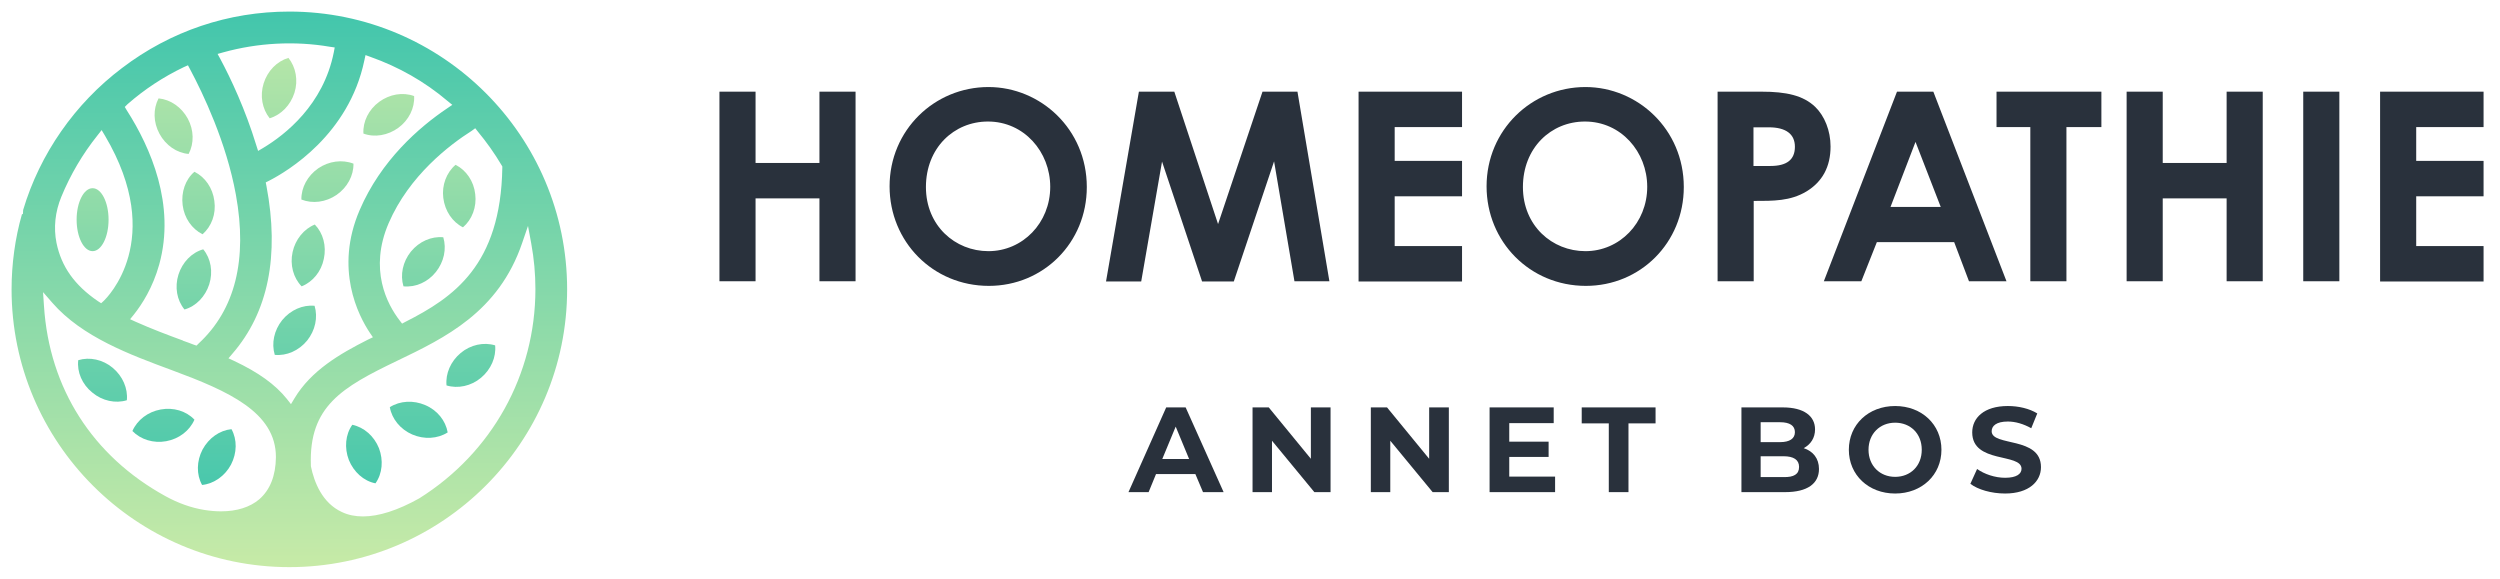 <svg xmlns="http://www.w3.org/2000/svg" xmlns:xlink="http://www.w3.org/1999/xlink" id="Layer_1" x="0px" y="0px" viewBox="0 0 1080 250" style="enable-background:new 0 0 1080 250;" xml:space="preserve">
<style type="text/css">
	.st0{fill:#F3EFEA;}
	.st1{fill:#D3EEA7;}
	.st2{fill:none;stroke:#000000;stroke-width:4;stroke-miterlimit:10;}
	.st3{fill:#EDA400;}
	.st4{fill:none;stroke:#000000;stroke-width:3;stroke-miterlimit:10;}
	.st5{fill:none;stroke:#000000;stroke-width:2.469;stroke-miterlimit:10;}
	.st6{fill:#F59854;}
	.st7{fill:#B1E1F6;}
	.st8{fill:#AFCE61;}
	.st9{fill:#EE5062;}
	.st10{fill:#FFD44A;}
	.st11{fill:#2D6333;}
	.st12{fill:none;stroke:#29313C;stroke-width:17.448;stroke-miterlimit:10;}
	.st13{fill:#29313C;}
	.st14{fill:url(#SVGID_1_);}
	.st15{fill:url(#SVGID_00000137842357770704871650000012716708617344888237_);}
	.st16{fill:url(#SVGID_00000183954083074352137280000005654945406129731259_);}
	.st17{fill:url(#SVGID_00000063625235129099504540000008523287364513367218_);}
	.st18{fill:url(#SVGID_00000181079856455594109740000002499338455382910634_);}
	.st19{fill:url(#SVGID_00000105409163292171586900000015041384708270202501_);}
	.st20{fill:url(#SVGID_00000121237508135589497050000007008448001436112033_);}
	.st21{fill:url(#SVGID_00000137842706000235638960000003245468293389782703_);}
	.st22{fill:url(#SVGID_00000129888098065608559790000018372970048260252336_);}
	.st23{fill:url(#SVGID_00000009567849405824289730000006852580606653051780_);}
	.st24{fill:url(#SVGID_00000176005809424087556320000007676773654736366476_);}
	.st25{fill:url(#SVGID_00000017476681964261098960000008944164163606386865_);}
	.st26{fill:url(#SVGID_00000090992458443474447040000014390221760108514960_);}
	.st27{fill:url(#SVGID_00000119836923989703986500000005664718127426508951_);}
	.st28{fill:url(#SVGID_00000131355177495588366810000001859531929951939760_);}
	.st29{fill:url(#SVGID_00000071528134470803894950000016485988638216576163_);}
	.st30{fill:url(#SVGID_00000178202242267064445370000010869994501699556021_);}
	.st31{fill:url(#SVGID_00000177464137373666485650000005325212696578073482_);}
	.st32{fill:url(#SVGID_00000072959387224057616660000000427084671779830712_);stroke:#000000;stroke-width:6;stroke-miterlimit:10;}
	.st33{fill:url(#SVGID_00000164478155573800515430000004064021181585335475_);}
	.st34{fill:url(#SVGID_00000168111264450659880280000002830043423710079138_);}
	.st35{fill:url(#SVGID_00000062895163500729242090000000613342358147100828_);}
	.st36{fill:url(#SVGID_00000161604214786638539670000003801122976399537836_);}
	.st37{fill:url(#SVGID_00000162318406938897277580000017154840913834305189_);}
	.st38{fill:url(#SVGID_00000036250014074052384450000010026957695164242088_);}
	.st39{fill:url(#SVGID_00000157280346871099322460000013787540458784415907_);}
	.st40{fill:url(#SVGID_00000062154435377080970510000002700102695276621237_);}
	.st41{fill:url(#SVGID_00000034075442233053031140000018002105207625162112_);}
	.st42{fill:url(#SVGID_00000002377128875783036910000007599349102795955598_);}
	.st43{fill:url(#SVGID_00000062877776198097302140000013882363634112979362_);}
	.st44{fill:url(#SVGID_00000181054430198378904050000017857616373165386173_);}
	.st45{fill:url(#SVGID_00000072973072166935704400000017524813681489029018_);}
	.st46{fill:url(#SVGID_00000044874007081223278520000009273662094276287139_);}
	.st47{fill:url(#SVGID_00000173870955571558175570000014657610880702780603_);}
	.st48{fill:url(#SVGID_00000178185517351551071630000001546681757730243223_);}
	.st49{fill:url(#SVGID_00000149350858734689782900000006312858085341492148_);}
	.st50{fill:#BAE7A8;}
	.st51{fill:#D7EFA7;}
	.st52{fill:#B4E5A8;}
	.st53{fill:#8FDBA9;}
	.st54{fill:#43C6AC;}
	.st55{fill:none;stroke:#29313C;stroke-width:33.025;stroke-miterlimit:10;}
	.st56{fill:url(#SVGID_00000101062258998534030820000005878442403204236476_);}
	.st57{fill:url(#SVGID_00000067915135224983014830000009389605169841405101_);}
	.st58{fill:url(#SVGID_00000132058807744158696970000006002046536213228984_);}
	.st59{fill:url(#SVGID_00000078005186604710960110000006957103025181161874_);}
	.st60{fill:url(#SVGID_00000039836871711708799870000008747233320763010949_);}
	.st61{fill:url(#SVGID_00000033358209693227254070000009365592260955185053_);}
	.st62{fill:url(#SVGID_00000147197623676987828590000015973014808479717045_);}
	.st63{fill:url(#SVGID_00000014595256709199034370000005318456993040399002_);}
	.st64{fill:url(#SVGID_00000077282378867058190490000007526329231095131274_);}
	.st65{fill:url(#SVGID_00000138556639059304849750000003599761524615110540_);}
	.st66{fill:url(#SVGID_00000183250445637542050270000008242133484706191001_);}
	.st67{fill:url(#SVGID_00000103233357226216110350000002425917515625623169_);}
	.st68{fill:url(#SVGID_00000090290032238721020750000013586019075066380951_);}
	.st69{fill:url(#SVGID_00000029045071040226619300000009746415968985107860_);}
	.st70{fill:url(#SVGID_00000152235536848638749440000006276511387747641741_);}
	.st71{fill:url(#SVGID_00000083065252090099523370000018130669620011304860_);}
	.st72{fill:url(#SVGID_00000067944803966998755320000000673056059465582994_);}
	.st73{fill:url(#SVGID_00000093156017530474859610000006644594770472086954_);}
	.st74{fill:url(#SVGID_00000109714845017715269910000004558607936652553114_);}
	.st75{fill:url(#SVGID_00000165221991682125249350000011209899733967232428_);}
	.st76{fill:url(#SVGID_00000045613706045230023950000002989169480471773841_);}
	.st77{fill:url(#SVGID_00000096020298208536811680000011557175678085475714_);}
	.st78{fill:url(#SVGID_00000065764868923844058070000011095931881517124769_);}
	.st79{fill:url(#SVGID_00000013188525397625551620000012140259655505534372_);}
	.st80{fill:url(#SVGID_00000136398059656400791870000004637799965161099709_);}
	.st81{fill:url(#SVGID_00000104678091721165188850000009847444035961325449_);}
	.st82{fill:url(#SVGID_00000062169749139481423510000017141695219924090001_);}
	.st83{fill:url(#SVGID_00000084503531319579097840000004370633211751703697_);}
	.st84{fill:url(#SVGID_00000015323958877769005050000003597468184180808330_);}
	.st85{fill:url(#SVGID_00000151508536100356152320000008331486320968278679_);}
	.st86{fill:url(#SVGID_00000092449451955788325780000011414083736355548811_);}
	.st87{fill:url(#SVGID_00000126310716120903721910000018190221294116061578_);}
	.st88{fill:url(#SVGID_00000152955935768265967380000015092495554785427901_);}
	.st89{fill:url(#SVGID_00000106859278874752313910000012254090534685807771_);}
	.st90{fill:url(#SVGID_00000097488389118455205160000007738290910631056801_);}
	.st91{fill:url(#SVGID_00000121277561359474511930000000330828989889899418_);}
	.st92{fill:url(#SVGID_00000106869387186862796200000017573819698602214335_);}
	.st93{fill:url(#SVGID_00000049917211176206138520000000909096793961333654_);}
</style>
<g>
	<g>
		<path class="st13" d="M310.8,39.6h15.6v30.8H354V39.6h15.6v81.9H354V85.7h-27.6v35.8h-15.6V39.6z"></path>
		<path class="st13" d="M469.5,80.8c0,24.1-18.8,42.7-42.3,42.7c-24.3,0-42.9-19.2-42.9-43c0-24.3,19.4-42.9,42.7-42.9    C449.5,37.6,469.5,55.8,469.5,80.8z M400,80.8c0,16.7,12.6,27.7,27,27.7c14.8,0,26.7-12.2,26.7-27.8c0-15.1-11.3-28.2-26.9-28.2    C412.1,52.5,400,63.9,400,80.8z"></path>
		<path class="st13" d="M492,39.6h15.3l18.9,57.2l19.2-57.2h15.1l13.8,81.9h-15.1l-8.8-51.8L533,121.6h-13.7L502,69.8l-9,51.8h-15.2    L492,39.6z"></path>
		<path class="st13" d="M586.9,39.6h44.7v15.3h-29.1v14.6h29.1v15.3h-29.1v21.5h29.1v15.3h-44.7V39.6z"></path>
		<path class="st13" d="M727.4,80.8c0,24.1-18.8,42.7-42.3,42.7c-24.3,0-42.9-19.2-42.9-43c0-24.3,19.4-42.9,42.7-42.9    C707.4,37.6,727.4,55.8,727.4,80.8z M657.9,80.8c0,16.7,12.6,27.7,27,27.7c14.8,0,26.7-12.2,26.7-27.8c0-15.1-11.3-28.2-26.9-28.2    C670,52.5,657.9,63.9,657.9,80.8z"></path>
		<path class="st13" d="M741.9,39.6H761c10.6,0,18,1.6,23.2,6.6c4,3.9,6.6,10.2,6.6,17.1c0,8.7-3.5,15.2-10.4,19.4    c-7,4.2-14.3,4.1-22.8,4.1v34.7h-15.6V39.6z M757.5,71.7h7.3c7.1,0,10.6-2.7,10.6-8.3c0-5.5-3.9-8.4-11.3-8.4h-6.6V71.7z"></path>
		<path class="st13" d="M819.5,39.6h15.7l31.6,81.9h-16.2l-6.4-16.9h-33.4l-6.7,16.9h-16.2L819.5,39.6z M827.5,61.3l-10.8,28.1h21.7    L827.5,61.3z"></path>
		<path class="st13" d="M862.5,39.6h45.3v15.3h-15.1v66.6h-15.6V54.9h-14.6V39.6z"></path>
		<path class="st13" d="M918.7,39.6h15.6v30.8h27.6V39.6h15.6v81.9h-15.6V85.7h-27.6v35.8h-15.6V39.6z"></path>
		<path class="st13" d="M995,39.6h15.6v81.9H995V39.6z"></path>
		<path class="st13" d="M1028.2,39.6h44.7v15.3h-29.1v14.6h29.1v15.3h-29.1v21.5h29.1v15.3h-44.7V39.6z"></path>
	</g>
	<g>
		<path class="st13" d="M516.4,204.8h-17l-3.2,7.8h-8.7l16.3-36.6h8.4l16.4,36.6h-8.9L516.4,204.8z M513.7,198.3l-5.8-14l-5.8,14    H513.7z"></path>
		<path class="st13" d="M574.8,176v36.6h-7l-18.3-22.2v22.2h-8.4V176h7l18.2,22.2V176H574.8z"></path>
		<path class="st13" d="M625.9,176v36.6h-7l-18.3-22.2v22.2h-8.4V176h7l18.2,22.2V176H625.9z"></path>
		<path class="st13" d="M671.8,205.8v6.8h-28.3V176h27.7v6.8h-19.2v8h17v6.6h-17v8.5H671.8z"></path>
		<path class="st13" d="M695,182.9h-11.7V176h31.9v6.9h-11.7v29.7H695V182.9z"></path>
		<path class="st13" d="M785.8,202.6c0,6.3-5,10-14.6,10h-18.9V176h17.9c9.2,0,13.9,3.8,13.9,9.5c0,3.7-1.9,6.5-4.9,8.1    C783.2,194.9,785.8,198,785.8,202.6z M760.6,182.4v8.6h8.4c4.1,0,6.4-1.5,6.4-4.3s-2.2-4.3-6.4-4.3H760.6z M777.2,201.7    c0-3.1-2.4-4.6-6.7-4.6h-9.9v9h9.9C774.9,206.2,777.2,204.9,777.2,201.7z"></path>
		<path class="st13" d="M798.7,194.3c0-10.9,8.5-18.9,20-18.9c11.5,0,20,8,20,18.9s-8.5,18.9-20,18.9    C807.2,213.2,798.7,205.2,798.7,194.3z M830.2,194.3c0-7-4.9-11.7-11.5-11.7s-11.5,4.8-11.5,11.7s4.9,11.7,11.5,11.7    S830.2,201.3,830.2,194.3z"></path>
		<path class="st13" d="M851.2,209l2.9-6.4c3.1,2.2,7.7,3.8,12.1,3.8c5,0,7.1-1.7,7.1-3.9c0-6.9-21.3-2.1-21.3-15.7    c0-6.2,5-11.4,15.4-11.4c4.6,0,9.3,1.1,12.7,3.2l-2.6,6.4c-3.4-1.9-6.9-2.9-10.1-2.9c-5,0-7,1.9-7,4.2c0,6.7,21.3,2.1,21.3,15.5    c0,6.1-5.1,11.4-15.5,11.4C860.3,213.2,854.4,211.5,851.2,209z"></path>
	</g>
</g>
<g>
	<linearGradient id="SVGID_1_" gradientUnits="userSpaceOnUse" x1="83.737" y1="220.69" x2="83.737" y2="-25.9">
		<stop offset="0" style="stop-color:#43C6AC"></stop>
		<stop offset="1" style="stop-color:#D1EDA7"></stop>
	</linearGradient>
	<path class="st14" d="M77.1,118.6c-1.7,5.4-0.7,11.1,2.6,15.1c5-1.4,9-5.6,10.7-10.9c1.7-5.4,0.7-11.1-2.6-15.1   C82.8,109.1,78.8,113.3,77.1,118.6z"></path>
	
		<linearGradient id="SVGID_00000119096596690026040550000015451017353380832407_" gradientUnits="userSpaceOnUse" x1="85.791" y1="220.69" x2="85.791" y2="-25.9">
		<stop offset="0" style="stop-color:#43C6AC"></stop>
		<stop offset="1" style="stop-color:#D1EDA7"></stop>
	</linearGradient>
	<path style="fill:url(#SVGID_00000119096596690026040550000015451017353380832407_);" d="M78.9,88.6c0.7,5.6,4,10.3,8.6,12.6   c3.9-3.4,5.9-8.8,5.1-14.4c-0.7-5.6-4-10.3-8.6-12.6C80.1,77.5,78.2,83,78.9,88.6z"></path>
	
		<linearGradient id="SVGID_00000140717981449779929640000004420482964366614966_" gradientUnits="userSpaceOnUse" x1="75.053" y1="220.69" x2="75.053" y2="-25.9">
		<stop offset="0" style="stop-color:#43C6AC"></stop>
		<stop offset="1" style="stop-color:#D1EDA7"></stop>
	</linearGradient>
	<path style="fill:url(#SVGID_00000140717981449779929640000004420482964366614966_);" d="M81.5,66.5c2.4-4.6,2.3-10.3-0.4-15.3   c-2.7-4.9-7.4-8.2-12.6-8.7c-2.4,4.6-2.3,10.3,0.4,15.3C71.6,62.8,76.4,66.1,81.5,66.5z"></path>
	
		<linearGradient id="SVGID_00000170998122293522298090000017819672749996099720_" gradientUnits="userSpaceOnUse" x1="40.027" y1="220.69" x2="40.027" y2="-25.9">
		<stop offset="0" style="stop-color:#43C6AC"></stop>
		<stop offset="1" style="stop-color:#D1EDA7"></stop>
	</linearGradient>
	<ellipse style="fill:url(#SVGID_00000170998122293522298090000017819672749996099720_);" cx="40" cy="94.9" rx="6.9" ry="13.6"></ellipse>
	
		<linearGradient id="SVGID_00000116226244855679621210000004122277387849325699_" gradientUnits="userSpaceOnUse" x1="120.531" y1="220.69" x2="120.531" y2="-25.9">
		<stop offset="0" style="stop-color:#43C6AC"></stop>
		<stop offset="1" style="stop-color:#D1EDA7"></stop>
	</linearGradient>
	<path style="fill:url(#SVGID_00000116226244855679621210000004122277387849325699_);" d="M127.2,40.1c1.7-5.4,0.6-11.1-2.6-15.1   c-5,1.5-9,5.6-10.7,11c-1.7,5.4-0.6,11.1,2.6,15.1C121.5,49.6,125.5,45.4,127.2,40.1z"></path>
	
		<linearGradient id="SVGID_00000183958455528666208870000006823325576566117044_" gradientUnits="userSpaceOnUse" x1="93.69" y1="220.69" x2="93.69" y2="-25.9">
		<stop offset="0" style="stop-color:#43C6AC"></stop>
		<stop offset="1" style="stop-color:#D1EDA7"></stop>
	</linearGradient>
	<path style="fill:url(#SVGID_00000183958455528666208870000006823325576566117044_);" d="M87.5,194.2c-2.6,5-2.7,10.8-0.2,15.3   c5.1-0.5,9.9-3.9,12.5-8.8c2.6-5,2.7-10.8,0.2-15.3C94.9,185.9,90.2,189.2,87.5,194.2z"></path>
	
		<linearGradient id="SVGID_00000177447294013609242670000004014244384037320127_" gradientUnits="userSpaceOnUse" x1="70.61" y1="220.69" x2="70.61" y2="-25.9">
		<stop offset="0" style="stop-color:#43C6AC"></stop>
		<stop offset="1" style="stop-color:#D1EDA7"></stop>
	</linearGradient>
	<path style="fill:url(#SVGID_00000177447294013609242670000004014244384037320127_);" d="M69.4,176.9c-5.5,1-10.1,4.5-12.2,9.3   c3.6,3.7,9.1,5.4,14.6,4.4c5.5-1,10.1-4.5,12.2-9.3C80.4,177.5,74.9,175.9,69.4,176.9z"></path>
	
		<linearGradient id="SVGID_00000084498982704516352170000005926787677568917173_" gradientUnits="userSpaceOnUse" x1="44.254" y1="220.69" x2="44.254" y2="-25.9">
		<stop offset="0" style="stop-color:#43C6AC"></stop>
		<stop offset="1" style="stop-color:#D1EDA7"></stop>
	</linearGradient>
	<path style="fill:url(#SVGID_00000084498982704516352170000005926787677568917173_);" d="M48.7,158.9c-4.3-3.6-10-4.8-14.9-3.3   c-0.6,5.1,1.7,10.5,6.1,14c4.3,3.6,10,4.8,14.9,3.3C55.3,167.8,53,162.5,48.7,158.9z"></path>
	
		<linearGradient id="SVGID_00000056396707835220231540000004771395227350892203_" gradientUnits="userSpaceOnUse" x1="198.47" y1="220.69" x2="198.47" y2="-25.9">
		<stop offset="0" style="stop-color:#43C6AC"></stop>
		<stop offset="1" style="stop-color:#D1EDA7"></stop>
	</linearGradient>
	<path style="fill:url(#SVGID_00000056396707835220231540000004771395227350892203_);" d="M200,98.2c3.9-3.3,6-8.8,5.3-14.3   c-0.6-5.6-3.9-10.4-8.5-12.7c-3.9,3.3-6,8.8-5.3,14.3C192.2,91.1,195.4,95.9,200,98.2z"></path>
	
		<linearGradient id="SVGID_00000114779827282802119520000014511560982588662657_" gradientUnits="userSpaceOnUse" x1="182.893" y1="220.69" x2="182.893" y2="-25.9">
		<stop offset="0" style="stop-color:#43C6AC"></stop>
		<stop offset="1" style="stop-color:#D1EDA7"></stop>
	</linearGradient>
	<path style="fill:url(#SVGID_00000114779827282802119520000014511560982588662657_);" d="M188.3,117.5c3.5-4.4,4.7-10,3.2-15   c-5.1-0.5-10.4,1.8-14,6.2h0c-3.5,4.4-4.7,10-3.2,15C179.5,124.2,184.8,121.9,188.3,117.5z"></path>
	
		<linearGradient id="SVGID_00000045599418164977631120000006172196047239750040_" gradientUnits="userSpaceOnUse" x1="157.235" y1="220.69" x2="157.235" y2="-25.9">
		<stop offset="0" style="stop-color:#43C6AC"></stop>
		<stop offset="1" style="stop-color:#D1EDA7"></stop>
	</linearGradient>
	<path style="fill:url(#SVGID_00000045599418164977631120000006172196047239750040_);" d="M152.2,183.5c-3,4.2-3.5,10-1.5,15.2   c2.1,5.2,6.4,9.1,11.5,10.1c3-4.2,3.5-10,1.5-15.2C161.6,188.4,157.3,184.6,152.2,183.5z"></path>
	
		<linearGradient id="SVGID_00000022558302481924756160000003005916767509396625_" gradientUnits="userSpaceOnUse" x1="180.926" y1="220.69" x2="180.926" y2="-25.9">
		<stop offset="0" style="stop-color:#43C6AC"></stop>
		<stop offset="1" style="stop-color:#D1EDA7"></stop>
	</linearGradient>
	<path style="fill:url(#SVGID_00000022558302481924756160000003005916767509396625_);" d="M183.7,175c-5.1-2.2-10.9-1.9-15.3,0.9   c0.9,5.1,4.6,9.6,9.7,11.8c5.1,2.2,10.9,1.9,15.3-0.9C192.5,181.7,188.9,177.2,183.7,175z"></path>
	
		<linearGradient id="SVGID_00000016033767836343469660000004907406870588265120_" gradientUnits="userSpaceOnUse" x1="203.401" y1="220.69" x2="203.401" y2="-25.9">
		<stop offset="0" style="stop-color:#43C6AC"></stop>
		<stop offset="1" style="stop-color:#D1EDA7"></stop>
	</linearGradient>
	<path style="fill:url(#SVGID_00000016033767836343469660000004907406870588265120_);" d="M207.8,163.2c4.3-3.6,6.6-8.9,6.1-14   c-4.9-1.5-10.6-0.3-14.9,3.3c-4.3,3.6-6.6,8.9-6.1,14C197.8,168,203.5,166.8,207.8,163.2z"></path>
	
		<linearGradient id="SVGID_00000172419838941238599480000012785859696803921805_" gradientUnits="userSpaceOnUse" x1="127.326" y1="220.69" x2="127.326" y2="-25.9">
		<stop offset="0" style="stop-color:#43C6AC"></stop>
		<stop offset="1" style="stop-color:#D1EDA7"></stop>
	</linearGradient>
	<path style="fill:url(#SVGID_00000172419838941238599480000012785859696803921805_);" d="M121.9,138.3L121.9,138.3   c-3.5,4.4-4.7,10-3.2,15c5.1,0.5,10.4-1.8,14-6.2c3.5-4.4,4.7-10,3.2-15C130.8,131.6,125.5,133.9,121.9,138.3z"></path>
	
		<linearGradient id="SVGID_00000030460070266588234640000014253603599809715862_" gradientUnits="userSpaceOnUse" x1="133.206" y1="220.69" x2="133.206" y2="-25.9">
		<stop offset="0" style="stop-color:#43C6AC"></stop>
		<stop offset="1" style="stop-color:#D1EDA7"></stop>
	</linearGradient>
	<path style="fill:url(#SVGID_00000030460070266588234640000014253603599809715862_);" d="M126.4,108.9c-1.2,5.5,0.3,11.1,3.9,14.8   c4.8-1.9,8.5-6.4,9.6-11.9c1.2-5.5-0.3-11.1-3.9-14.8C131.3,98.9,127.6,103.4,126.4,108.9z"></path>
	
		<linearGradient id="SVGID_00000120520259116202140140000015211608400542778251_" gradientUnits="userSpaceOnUse" x1="141.413" y1="220.69" x2="141.413" y2="-25.9">
		<stop offset="0" style="stop-color:#43C6AC"></stop>
		<stop offset="1" style="stop-color:#D1EDA7"></stop>
	</linearGradient>
	<path style="fill:url(#SVGID_00000120520259116202140140000015211608400542778251_);" d="M137.5,72.7c-4.6,3.2-7.4,8.3-7.3,13.5   c4.8,1.9,10.5,1.2,15.2-2c4.6-3.2,7.4-8.3,7.3-13.5C147.8,68.8,142.1,69.6,137.5,72.7z"></path>
	
		<linearGradient id="SVGID_00000152964791221310712280000011523915944003242661_" gradientUnits="userSpaceOnUse" x1="167.935" y1="220.69" x2="167.935" y2="-25.9">
		<stop offset="0" style="stop-color:#43C6AC"></stop>
		<stop offset="1" style="stop-color:#D1EDA7"></stop>
	</linearGradient>
	<path style="fill:url(#SVGID_00000152964791221310712280000011523915944003242661_);" d="M172.1,55.2c4.5-3.3,7.1-8.5,6.8-13.7   c-4.9-1.8-10.6-0.8-15.1,2.5c-4.5,3.3-7.1,8.5-6.8,13.7C161.8,59.5,167.6,58.5,172.1,55.2z"></path>
	
		<linearGradient id="SVGID_00000037683341845332788070000006028094333281910194_" gradientUnits="userSpaceOnUse" x1="124.792" y1="5.999" x2="125.241" y2="262.708">
		<stop offset="0" style="stop-color:#43C6AC"></stop>
		<stop offset="1" style="stop-color:#D1EDA7"></stop>
	</linearGradient>
	<path style="fill:url(#SVGID_00000037683341845332788070000006028094333281910194_);" d="M125,5c-26.3,0-51.3,8.4-72.3,24.4   C32.4,44.7,17.2,66.5,10,90.7l-0.1,1.8l-0.4,0C6.5,102.9,5,114.2,5,125c0,66.2,53.8,120,120,120s120-53.8,120-120S191.2,5,125,5z    M205.3,55.4l1.1,1.4c3.8,4.6,7.3,9.5,10.3,14.6l0.3,0.5l0,0.6c-0.7,42.1-21.1,56-41.8,66.5l-1.5,0.8l-1-1.3   c-5.5-7.1-13.4-22.1-4.8-42.1c8.9-20.6,26.3-33.8,35.9-39.9L205.3,55.4z M96.5,22.6c14.8-4.1,30.8-5,46-2.4l2.1,0.3l-0.4,2.1   c-4.5,22.7-21,35.6-30.5,41.3l-2.2,1.3l-0.8-2.5c-4.7-15.4-11-28.8-15.5-37.2l-1.2-2.2L96.5,22.6z M55.1,45   c7.3-6.4,15.5-11.8,24.3-16l1.8-0.8l0.9,1.7c5.6,10.5,15.7,31.6,19.8,54.2c5.1,28-0.3,49.7-16.1,64.3l-0.9,0.9l-1.2-0.4   c-1.6-0.6-3.1-1.2-4.6-1.7l-0.1-0.1c-6.3-2.3-13.7-5.1-20.4-8.1l-2.4-1.1l1.7-2.1c3.4-4.3,8.1-11.5,10.9-21.6   c7.1-25.7-3.7-50.4-14-66.5l-0.9-1.5L55.1,45z M26.5,85c3.9-9.5,9.2-18.5,15.6-26.5l1.8-2.3l1.5,2.5c26.5,44.9,0.6,70.1-0.5,71.2   l-1.2,1.1l-1.4-0.9c-10.1-6.9-15.8-14.9-17.9-25.2C23.1,98.4,23.8,91.5,26.5,85z M112,215.7c-4,3.4-9.7,5.2-16.5,5.2   c-2.3,0-4.7-0.2-7.2-0.6c-5.6-0.9-11.3-2.9-16.9-6c-31.4-17.3-50.1-46.5-52.4-82.1l-0.4-6l4,4.6c12.9,14.8,33.5,22.4,51.6,29.1   c24.6,9.1,45,18.2,45,37.6C119.1,205.5,116.7,211.6,112,215.7z M127.2,172.1l-1.5,2.5l-1.8-2.3c-5-6.2-12.2-11.4-22.8-16.4   l-2.4-1.1l1.7-2c15.5-17.9,20.4-42.3,14.7-72.5l-0.3-1.5l1.4-0.7c8-4.1,34.5-19.9,41.2-52l0.5-2.3l2.2,0.8   c12.1,4.3,23.3,10.6,33.2,19l2.1,1.7l-2.2,1.5c-12.2,8.2-28.6,22.5-37.8,43.9c-11,25.5-0.6,45.6,4.4,53.1l1.3,1.9l-2.1,1   C146.7,152.9,134.4,160.1,127.2,172.1z M181.1,215.3L181.1,215.3c-9.3,5.2-17.5,7.8-24.3,7.8c-3.3,0-6.4-0.6-9.1-1.9   c-8.5-3.9-12-12.9-13.4-19.8l0-0.4c-0.9-25.5,13.5-33.7,37.2-45.1c20.6-9.9,43.9-21,54.1-51l2.5-7.3l1.4,7.6   c1.2,6.5,1.8,13.1,1.8,19.7C231.3,161.9,212.5,195.6,181.1,215.3z"></path>
</g>
</svg>
